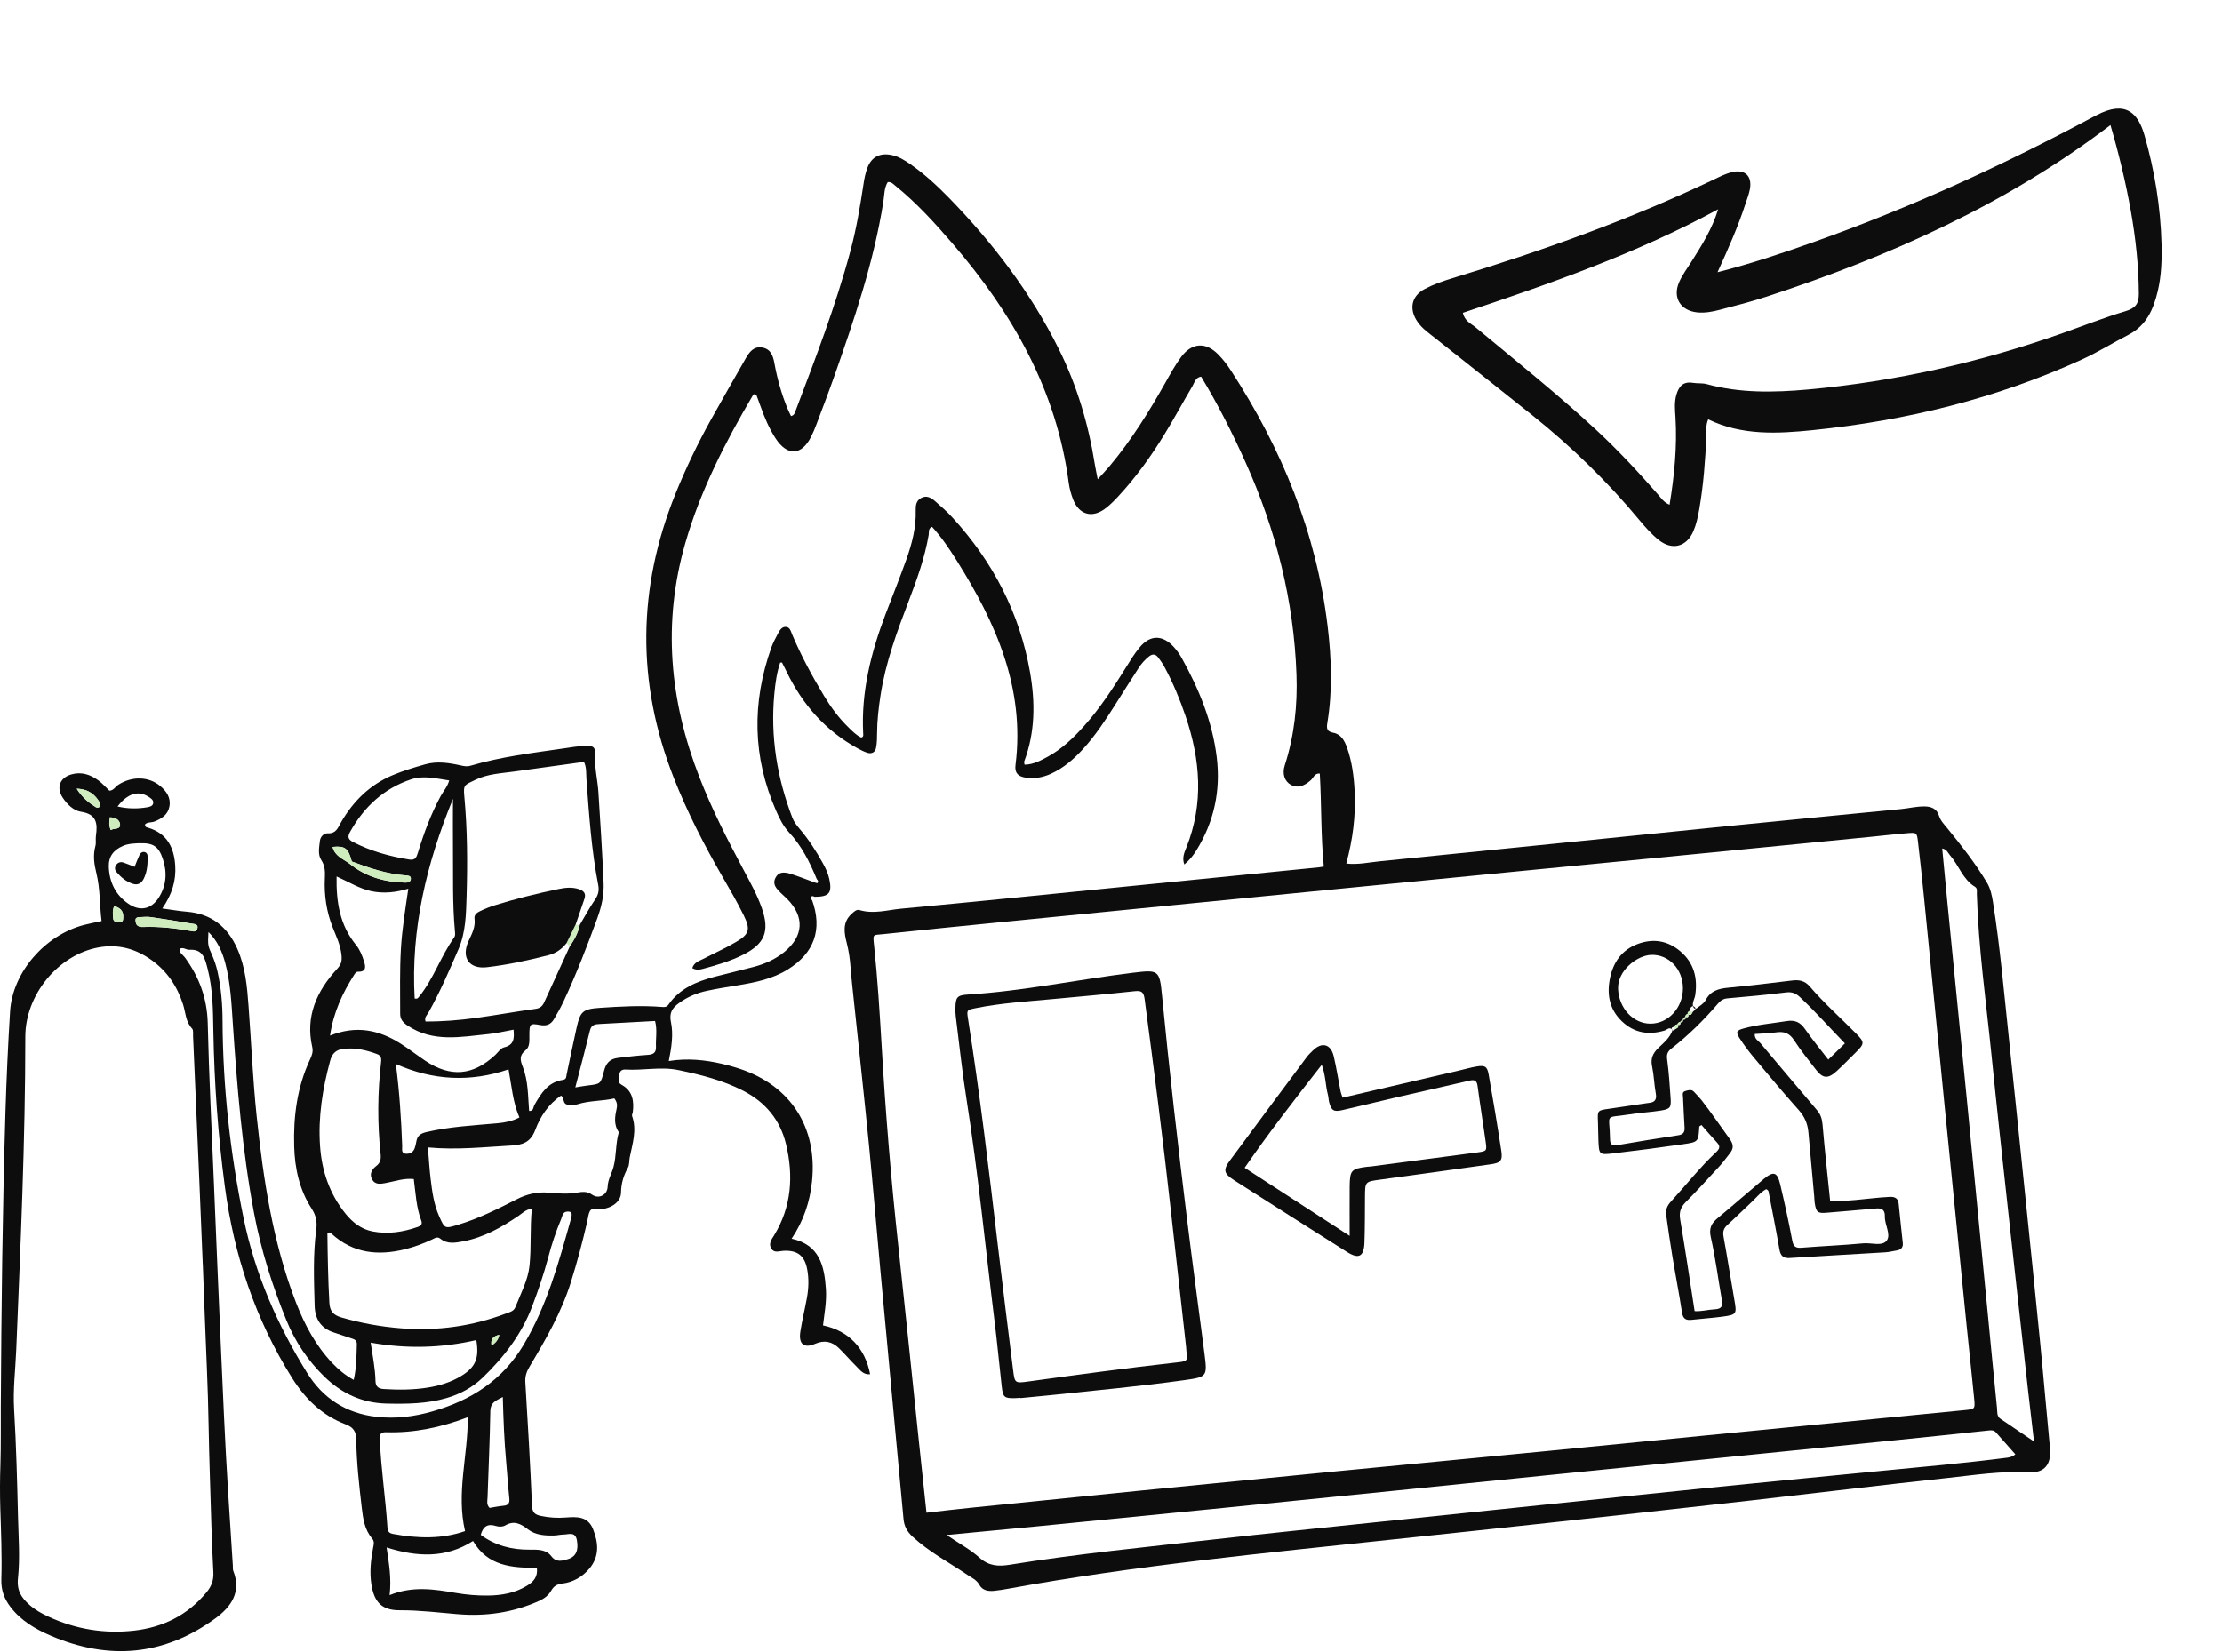 <svg width="776" height="577" viewBox="0 0 776 577" fill="none" xmlns="http://www.w3.org/2000/svg">
<path d="M283.596 314.336C287.322 324.616 284.418 332.889 275.075 338.66C269.763 341.946 263.782 343.15 257.725 344.143C254.114 344.736 250.484 345.309 246.911 346.073C243.758 346.742 240.758 347.927 238.064 349.723C235.485 351.442 233.517 353.066 234.338 357.041C235.217 361.302 234.548 365.83 233.574 370.626C240.051 369.575 246.204 370.205 252.28 371.619C254.363 372.097 256.426 372.67 258.452 373.358C276.24 379.3 285.545 393.937 283.596 412.642C282.851 419.769 280.711 426.342 276.47 432.667C286.252 434.788 287.915 442.201 288.45 450.303C288.736 454.564 287.915 458.767 287.437 462.952C296.379 464.843 302.092 470.747 303.888 479.995C301.5 480.282 300.353 478.486 299.035 477.206C296.971 475.18 295.099 472.945 293.016 470.919C290.609 468.607 287.953 467.958 284.647 469.391C280.75 471.091 278.839 469.429 279.527 465.092C280.138 461.175 281.093 457.315 281.8 453.417C282.412 450.092 282.546 446.711 281.915 443.386C281.017 438.533 278.438 436.622 273.565 436.909C272.094 436.985 270.413 437.788 269.381 436.125C268.311 434.386 269.476 432.915 270.355 431.501C276.45 421.508 277.176 410.751 274.521 399.669C272.476 391.166 267.317 384.975 259.541 380.982C252.414 377.313 244.713 375.403 236.937 373.779C230.784 372.498 224.613 373.989 218.46 373.587C217.237 373.511 216.378 374.122 216.32 375.441C216.263 376.683 215.327 377.963 217.18 378.976C220.925 381.039 221.498 384.593 221.001 388.472C220.944 388.93 220.619 389.446 220.753 389.809C222.511 394.796 220.868 399.554 219.912 404.369C219.683 405.554 219.874 406.834 219.263 407.942C217.772 410.617 216.951 413.33 216.893 416.521C216.836 419.846 213.626 421.986 209.766 422.444C208.505 422.597 206.881 421.546 206.021 423.056C205.448 424.069 205.391 425.387 205.104 426.572C203.461 433.718 201.589 440.787 199.391 447.781C196.086 458.385 190.583 467.881 184.946 477.32C183.876 479.097 183.322 480.74 183.456 482.861C184.335 497.192 185.176 511.541 185.787 525.891C185.883 528.317 186.781 529.062 188.844 529.502C191.71 530.113 194.595 530.304 197.5 530.075C201.417 529.788 205.295 529.54 207.13 534.164C209.04 538.998 209.384 543.718 205.792 547.959C203.346 550.844 200.079 552.698 196.353 553.137C194.423 553.367 193.373 554.074 192.474 555.64C191.557 557.265 190.067 558.373 188.347 559.156C179.233 563.283 169.68 564.659 159.763 563.818C153.076 563.264 146.407 562.423 139.662 562.462C133.357 562.5 130.682 559.691 129.688 553.443C129.02 549.125 129.478 544.902 130.281 540.699C130.51 539.457 130.873 538.482 129.899 537.336C127.3 534.279 126.765 530.438 126.326 526.636C125.408 518.745 124.51 510.834 124.396 502.886C124.357 500.096 123.498 498.586 120.708 497.516C112.568 494.44 106.664 488.727 102.021 481.352C89.124 460.812 81.71 438.418 78.519 414.496C76.112 396.459 74.832 378.345 74.507 360.155C74.373 352.856 74.354 345.481 72.482 338.316C71.564 334.838 70.915 331.437 66.119 331.743C65.011 331.819 63.941 330.654 62.699 331.456C62.641 332.908 63.902 333.52 64.59 334.456C69.558 341.277 72.329 348.71 72.539 357.346C72.978 376.129 73.934 394.911 74.717 413.693C75.481 432.017 76.227 450.341 77.048 468.646C77.851 486.205 78.538 503.764 79.666 521.286C80.22 529.827 80.755 538.368 81.309 546.889C81.347 547.501 81.252 548.17 81.462 548.705C84.366 556.099 80.717 561.258 75.252 565.251C57.291 578.397 37.955 580.04 17.644 571.308C12.275 568.996 7.269 566.054 3.638 561.277C1.46 558.411 0.333 555.43 0.467 551.59C0.715 543.355 0.352 535.1 0.104 526.846C-0.049 521.802 -0.03 516.776 0.142 511.732C0.352 504.873 0.237 498.013 0.276 491.154C0.467 456.914 0.868 422.693 1.9 388.472C2.263 376.721 2.798 364.951 3.524 353.219C4.384 339.653 15.6 326.679 29.319 323.068C31.229 322.571 33.178 322.208 35.471 321.712C34.764 316.132 35.012 310.496 33.656 305.012C32.872 301.859 32.433 298.745 33.312 295.516C33.618 294.369 33.312 293.07 33.503 291.885C34.114 287.643 33.751 284.376 28.344 283.555C25.688 283.153 23.491 281.013 21.924 278.663C19.574 275.128 20.873 271.632 24.962 270.485C28.497 269.492 31.611 270.562 34.42 272.644C35.758 273.638 36.866 274.918 38.184 276.179C39.617 276.179 40.286 274.765 41.375 274.077C46.114 271.078 51.884 271.173 55.935 274.536C58.151 276.37 59.718 278.663 59.164 281.682C58.648 284.548 56.489 285.943 53.948 286.956C52.858 287.376 51.559 287.089 50.68 287.911C50.527 288.943 51.234 288.981 51.769 289.134C58.304 291.102 60.769 295.974 61.189 302.28C61.552 307.649 60.024 312.502 56.661 317.317C59.794 317.737 62.565 318.234 65.355 318.463C73.838 319.17 79.456 323.756 82.838 331.322C85.685 337.704 86.296 344.602 86.793 351.442C87.748 364.244 88.283 377.065 89.621 389.848C91.971 412.069 95.257 434.081 103.397 455.06C106.416 462.818 110.275 470.04 116.046 476.116C118.148 478.314 120.421 480.282 123.517 481.982C124.51 477.607 124.472 473.556 124.606 469.505C124.644 468.072 123.651 467.767 122.619 467.442C120.593 466.773 118.568 466.085 116.543 465.416C112.014 463.945 109.989 460.678 109.874 456.073C109.645 447.207 109.263 438.342 110.428 429.533C110.791 426.82 110.39 424.604 108.862 422.234C104.582 415.661 102.938 408.191 102.728 400.452C102.422 389.962 103.741 379.721 108.25 370.091C108.9 368.696 109.416 367.378 109.034 365.734C106.607 355.034 110.543 346.264 117.594 338.564C119.103 336.921 119.523 335.832 119.218 333.31C118.797 329.832 117.383 327.004 116.18 323.947C114.021 318.463 113.161 312.769 113.428 306.903C113.543 304.649 113.581 302.528 112.167 300.369C110.925 298.477 111.46 295.936 111.709 293.72C111.861 292.306 113.065 290.987 114.479 291.064C117.307 291.217 117.976 289.21 119.007 287.376C123.307 279.848 129.211 274.039 137.274 270.695C140.904 269.186 144.707 268.04 148.509 266.97C152.579 265.823 156.706 266.435 160.757 267.333C161.96 267.6 163.03 267.848 164.311 267.466C174.896 264.333 185.825 263.033 196.697 261.448C199.258 261.065 201.837 260.626 204.416 260.53C207.493 260.416 208.009 261.085 207.856 264.333C207.665 268.479 208.716 272.511 208.983 276.619C209.671 287.128 210.321 297.637 210.798 308.165C211.008 312.788 210.053 316.744 208.582 320.794C205.028 330.539 201.283 340.226 196.888 349.627C195.856 351.824 194.672 353.984 193.411 356.066C192.379 357.767 190.946 358.435 188.768 358.053C184.965 357.365 184.889 357.576 184.87 361.684C184.87 363.537 185.042 365.696 183.551 366.843C181.22 368.677 181.679 370.377 182.577 372.689C184.488 377.6 184.354 382.874 184.774 388.052C186.379 388.166 186.207 386.714 186.647 385.931C188.978 381.899 191.366 377.963 196.544 377.218C197.882 377.027 197.729 376.09 197.901 375.25C199.028 369.881 200.156 364.492 201.34 359.123C202.639 353.238 203.499 352.436 209.614 352.015C216.779 351.538 223.944 351.137 231.128 351.71C232.122 351.786 232.81 351.824 233.459 350.907C237.357 345.271 243.242 342.844 249.548 341.182C254.114 339.978 258.738 338.927 263.305 337.704C267.164 336.672 270.795 335.067 273.928 332.507C280.692 326.966 281.055 320.221 274.941 314.011C274.196 313.247 273.355 312.578 272.61 311.814C271.196 310.381 269.686 308.948 270.814 306.655C271.75 304.744 273.355 304.305 276.393 305.298C279.145 306.197 281.82 307.247 284.533 308.241C284.877 308.317 285.431 308.566 285.526 308.432C285.889 307.954 285.698 307.458 285.259 307.075C282.813 301.152 279.985 295.458 275.533 290.701C273.546 288.561 272.247 285.924 271.081 283.268C262.808 264.467 262.54 245.417 269.4 226.157C270.011 224.437 270.909 222.832 271.75 221.208C272.323 220.119 273.068 218.934 274.425 218.972C275.877 219.03 276.183 220.463 276.641 221.59C279.794 229.061 283.635 236.169 287.819 243.105C290.188 247.041 292.902 250.728 296.207 253.958C297.602 255.333 298.978 256.766 300.755 257.626C301.653 257.416 301.5 256.728 301.462 256.174C300.717 241.691 304.175 228.01 309.238 214.616C311.665 208.196 314.263 201.833 316.556 195.356C318.505 189.872 319.977 184.255 319.805 178.351C319.747 176.612 319.938 174.93 321.639 173.975C323.588 172.886 325.231 173.86 326.626 175.102C328.689 176.898 330.772 178.733 332.625 180.758C346.784 196.216 356.127 214.138 359.739 234.87C361.573 245.378 361.535 255.849 357.675 266.033C357.599 266.243 357.732 266.549 357.828 267.103C360.809 267.065 363.35 265.708 365.853 264.352C370.897 261.62 374.948 257.683 378.731 253.442C384.253 247.27 388.724 240.334 393.1 233.341C394.628 230.876 396.138 228.373 397.972 226.157C401.698 221.647 406.092 221.686 410.029 226.099C411.041 227.227 411.939 228.488 412.684 229.825C418.741 240.697 423.423 252.104 424.932 264.581C426.327 276.198 423.996 287.07 417.805 297.044C416.697 298.821 415.417 300.464 413.602 301.955C412.723 299.547 413.659 297.675 414.347 295.955C420.423 280.669 419.219 265.441 414.079 250.251C412.073 244.328 409.665 238.538 406.704 233.016C406.054 231.812 405.271 230.685 404.43 229.596C403.532 228.43 402.462 228.354 401.277 229.29C399.825 230.437 398.622 231.812 397.628 233.36C394.896 237.583 392.182 241.844 389.507 246.105C386.068 251.531 382.572 256.9 378.215 261.658C374.986 265.173 371.451 268.269 367.037 270.275C364.171 271.574 361.21 272.109 358.114 271.613C355.42 271.173 354.312 269.893 354.656 267.199C358.019 240.411 347.816 217.539 334.078 195.719C331.498 191.611 328.785 187.56 325.499 184.006C324.046 184.675 324.505 185.917 324.333 186.872C322.976 194.744 320.301 202.215 317.474 209.629C313.327 220.463 309.296 231.335 307.519 242.895C306.85 247.27 306.334 251.665 306.315 256.117C306.315 257.798 306.277 259.499 305.971 261.142C305.684 262.747 304.481 263.435 302.895 262.938C301.748 262.575 300.64 262.002 299.57 261.428C288.335 255.276 280.291 246.143 274.75 234.678C274.234 233.589 273.68 232.519 273.126 231.449C273.088 231.392 272.839 231.449 272.476 231.449C271.272 234.965 270.776 238.71 270.432 242.417C269.037 257.282 271.368 271.632 276.699 285.542C277.253 287.013 278.151 288.198 279.145 289.363C282.335 293.089 284.991 297.178 287.361 301.477C288.316 303.216 289.195 304.993 289.615 306.961C290.685 311.929 289.615 313.228 284.475 313.247C284.055 313.018 283.596 312.846 283.253 313.247C282.87 313.667 283.253 314.05 283.52 314.374L283.596 314.336ZM122.848 300.904C121.606 296.242 120.517 295.401 116.141 295.821C116.887 299.012 119.791 299.987 121.988 301.63C127.663 306.273 134.312 308.107 141.516 308.298C142.509 308.317 143.446 308.05 143.465 306.903C143.484 305.91 142.567 305.853 141.802 305.795C135.191 305.318 128.981 303.235 122.848 300.923V300.904ZM202.448 323.106C204.225 320.126 205.869 317.049 207.837 314.183C208.964 312.54 209.308 311.031 208.926 309.101C206.556 296.949 205.735 284.625 204.818 272.3C204.665 270.275 204.913 268.097 203.939 266.129C195.589 267.275 187.43 268.422 179.291 269.53C174.8 270.141 170.272 270.332 165.992 272.396C162.151 274.249 161.75 274.077 162.151 278.262C163.221 289.841 163.279 301.439 162.935 313.018C162.744 319.228 162.667 325.533 160.145 331.437C156.897 339.003 153.63 346.551 149.579 353.754C149.082 354.614 148.089 355.378 148.604 356.792C154.489 356.83 160.374 356.353 166.24 355.55C173.176 354.595 180.093 353.334 187.029 352.379C188.653 352.149 189.436 351.423 190.048 350.086C193.009 343.57 196.009 337.074 198.99 330.558C200.557 328.265 201.913 325.877 202.468 323.106H202.448ZM70.838 441.571C70.838 441.571 70.819 441.571 70.8 441.571C70.38 431.348 69.978 421.126 69.539 410.904C68.851 394.586 68.144 378.25 67.418 361.932C67.38 361.034 67.571 359.811 67.093 359.295C64.781 356.888 64.839 353.697 63.922 350.831C61.896 344.525 58.38 339.271 52.992 335.392C47.432 331.38 41.241 329.66 34.382 330.921C20.319 333.501 8.836 347.487 8.836 362.104C8.836 398.618 7.154 435.093 5.664 471.569C5.377 478.428 4.517 485.326 4.919 492.166C5.664 504.835 5.989 517.483 6.294 530.151C6.466 537.183 7.02 544.272 6.275 551.208C5.798 555.64 7.498 558.105 10.307 560.589C12.275 562.328 14.53 563.589 16.899 564.678C26.414 569.092 36.465 570.735 46.801 569.57C56.852 568.442 65.488 564.2 72.08 556.233C73.838 554.112 74.66 552.01 74.507 549.163C73.876 538.196 73.685 527.19 73.303 516.203C72.864 503.688 72.826 491.173 72.271 478.658C71.736 466.295 71.297 453.933 70.819 441.571H70.838ZM114.326 430.775C114.422 438.724 114.556 446.882 115.014 455.041C115.167 457.907 116.371 459.34 119.122 460.143C126.039 462.168 133.07 463.429 140.236 463.983C152.732 464.939 164.884 463.257 176.616 458.824C177.877 458.347 179.348 458.079 179.94 456.646C181.851 451.831 184.411 447.112 184.927 441.991C185.577 435.533 185.061 428.96 185.73 422.177C183.571 422.483 182.424 423.782 181.087 424.68C175.125 428.731 168.915 432.246 161.712 433.603C158.999 434.1 156.228 434.654 153.821 432.705C152.693 431.807 151.853 432.495 150.897 432.934C147.859 434.386 144.726 435.533 141.458 436.354C132.039 438.686 123.287 437.807 115.797 430.947C115.492 430.68 115.205 430.183 114.345 430.756L114.326 430.775ZM149.426 400.777C149.77 404.828 149.961 408.343 150.381 411.821C150.916 416.216 151.49 420.61 153.305 424.718C155.311 429.266 155.292 429.208 159.992 427.794C167.196 425.635 173.864 422.253 180.513 418.871C184.048 417.075 187.545 416.273 191.481 416.579C194.672 416.846 197.958 417.152 201.054 416.655C203.232 416.311 204.799 415.929 206.862 417.343C209.193 418.929 212.098 417.343 212.212 414.572C212.308 411.993 213.607 409.987 214.238 407.713C215.327 403.758 214.925 399.478 216.129 395.484C214.218 392.752 214.773 389.867 215.422 386.905C215.632 385.931 215.422 384.765 214.543 383.676C210.397 384.651 205.945 384.383 201.703 385.72C200.538 386.084 199.353 386.122 198.092 385.835C196.372 385.453 197.213 383.409 195.914 382.721C191.519 385.682 188.653 390.058 186.953 394.624C185.29 399.096 182.405 399.917 178.622 400.127C169.049 400.662 159.515 401.732 149.464 400.796L149.426 400.777ZM115.224 361.741C124.434 358.034 132.363 359.754 139.853 364.512C142.815 366.384 145.586 368.562 148.49 370.511C157.336 376.415 165.17 375.747 172.947 368.505C173.941 367.569 174.839 366.136 176.023 365.849C179.615 364.97 179.596 362.62 179.348 359.658C176.195 360.232 173.367 360.919 170.52 361.206C160.948 362.161 151.279 364.225 142.318 358.225C140.503 357.002 139.72 355.894 139.739 353.945C139.739 346.493 139.567 339.042 139.987 331.59C140.388 324.616 141.516 317.737 142.586 310.4C138.096 311.757 133.968 312.158 129.688 311.279C125.485 310.4 121.912 308.088 117.536 306.139C117.364 315.196 118.721 323.183 124.281 330.004C125.676 331.705 126.44 333.692 127.09 335.698C127.644 337.437 128.122 339.5 125.007 339.405C124.377 339.405 123.994 339.978 123.651 340.513C119.619 346.837 116.466 353.506 115.243 361.722L115.224 361.741ZM144.496 411.84C140.962 411.458 137.79 412.681 134.542 413.254C132.803 413.56 131.083 413.827 130.032 412.127C128.848 410.197 129.803 408.496 131.332 407.331C132.898 406.146 133.089 404.885 132.898 403.012C131.771 392.351 131.828 381.651 133.07 371.008C133.242 369.499 132.994 368.696 131.637 368.18C127.873 366.785 124.052 365.887 119.982 366.365C117.422 366.652 116.008 367.874 115.301 370.473C112.645 380.275 111.04 390.192 111.766 400.357C112.377 409.089 115.11 417.075 120.689 423.973C123.173 427.03 126.173 429.361 130.071 430.126C135.459 431.176 140.694 430.374 145.834 428.578C147.057 428.138 147.592 427.622 147.076 426.247C145.337 421.642 145.146 416.731 144.496 411.859V411.84ZM72.787 325.476C72.52 330.291 72.596 330.252 74.048 333.577C74.832 335.373 75.481 337.284 75.921 339.195C77.201 344.869 77.698 350.659 77.717 356.467C77.812 379.759 80.373 402.764 85.073 425.578C89.067 444.972 96.843 462.78 107.218 479.498C112.779 488.46 120.842 493.657 131.446 494.88C138.096 495.644 144.611 494.822 150.936 493.007C164.425 489.167 175.469 482.154 182.921 469.62C191.08 455.863 195.207 440.768 199.429 425.635C199.506 425.349 199.582 425.043 199.621 424.737C199.697 424.107 199.697 423.419 198.971 423.266C198.417 423.151 197.672 423.171 197.213 423.457C196.411 423.973 196.334 424.986 195.971 425.826C194.137 430.202 192.646 434.673 191.443 439.259C189.914 445.01 187.984 450.647 185.883 456.207C182.195 466.009 175.966 474.053 168.533 481.218C164.96 484.657 160.68 486.95 155.884 488.345C149.025 490.351 142.032 490.409 134.981 490.256C126.459 490.065 119.313 486.721 113.256 480.836C107.486 475.218 103.072 468.646 100.034 461.213C95.066 449.042 91.111 436.526 88.684 423.591C84.596 401.79 82.799 379.721 81.309 357.614C80.831 350.449 80.507 343.264 78.634 336.29C77.564 332.335 75.959 328.647 72.73 325.476H72.787ZM163.374 495.013C153.821 498.663 144.477 500.554 134.771 500.268C132.822 500.211 132.554 501.147 132.631 502.79C133.051 513.146 134.656 523.407 135.306 533.744C135.382 535.062 136.051 535.578 137.255 535.807C145.891 537.412 154.432 537.622 162.4 534.814C159.285 521.419 163.413 508.503 163.355 494.994L163.374 495.013ZM138.229 371.658C139.509 381.46 140.102 390.879 140.446 400.318C140.484 401.293 140.064 402.764 141.497 402.974C142.872 403.165 144.248 402.63 144.802 401.102C145.07 400.395 145.222 399.63 145.356 398.885C145.681 396.879 146.598 395.981 148.834 395.446C157.05 393.516 165.438 393.115 173.769 392.351C176.386 392.102 178.87 391.644 181.392 390.325C179.061 384.994 178.66 379.186 177.59 373.53C164.342 378.065 151.222 377.441 138.229 371.658ZM165.17 538.272C155.617 544.386 145.566 543.851 135 540.527C135.86 546.278 136.739 551.341 136.051 557.169C144.114 553.921 151.623 555.105 159.152 556.405C162.916 557.054 166.718 557.379 170.539 557.322C175.335 557.245 179.94 556.424 184.106 553.844C186.303 552.488 187.889 550.806 187.488 547.615C178.756 547.692 170.253 547.023 165.189 538.253L165.17 538.272ZM156.84 272.606C152.311 271.918 147.859 270.791 143.617 272.205C134.064 275.377 127.128 281.797 122.256 290.548C121.3 292.267 121.511 293.204 123.307 294.121C129.478 297.293 136.032 299.127 142.872 300.216C144.974 300.541 145.394 299.566 145.91 297.923C147.993 291.064 150.477 284.338 153.916 278.013C154.852 276.313 156.247 274.842 156.859 272.625L156.84 272.606ZM144.821 348.748C145.757 348.997 145.987 348.557 146.254 348.232C151.413 341.946 153.878 334.036 158.578 327.482C159.037 326.832 158.941 326.087 158.865 325.304C157.967 315.578 158.273 305.814 158.177 296.07C158.12 290.395 158.177 284.72 158.177 279.026C148.967 301.458 143.426 324.501 144.802 348.748H144.821ZM129.44 468.97C130.147 473.709 131.026 478.008 131.121 482.384C131.16 484.275 132.115 485.059 133.949 485.173C139.127 485.498 144.286 485.498 149.445 484.657C153.553 483.989 157.451 482.804 161.005 480.645C166.087 477.549 167.387 474.435 166.336 468.072C154.203 470.881 141.974 471.187 129.44 468.97ZM200.92 379.835C202.964 379.511 204.168 379.281 205.353 379.148C209.766 378.632 209.786 378.632 210.951 374.084C211.62 371.486 212.862 369.881 215.843 369.518C219.32 369.097 222.798 368.696 226.313 368.467C228.071 368.352 229.198 367.741 229.103 365.734C228.969 362.735 229.619 359.697 228.778 356.62C222.243 356.983 215.843 357.346 209.461 357.671C207.856 357.748 206.537 357.92 206.041 359.907C204.455 366.384 202.735 372.823 200.92 379.835ZM48.731 294.522C46.763 294.618 44.795 294.656 42.923 295.477C39.56 296.93 37.84 299.261 37.993 302.891C38.222 308.203 40.362 312.597 44.814 315.655C48.808 318.406 52.782 317.642 55.4 313.591C58.132 309.349 58.419 304.725 56.871 300.044C55.4 295.592 53.432 294.369 48.712 294.541L48.731 294.522ZM167.884 536.132C172.947 539.858 178.698 541.348 184.946 541.291C187.717 541.272 190.698 541.157 192.532 543.565C194.29 545.858 196.296 545.189 198.264 544.616C201.206 543.756 202.104 541.482 201.474 538.004C200.901 534.871 198.627 535.998 196.812 536.017C195.742 536.017 194.691 536.304 193.621 536.342C190.373 536.438 187.029 536.228 184.43 534.24C181.832 532.234 179.539 530.992 176.367 532.865C175.546 533.342 174.189 533.342 173.234 533.037C170.329 532.12 168.686 533.132 167.884 536.132ZM175.584 487.963C172.947 489.281 171.285 490.007 171.227 492.835C171.074 502.905 170.578 512.974 170.253 523.063C170.215 524.228 169.794 525.508 170.96 526.712C172.488 526.464 174.132 526.12 175.794 525.967C177.571 525.814 178.049 525.012 177.857 523.273C177.399 519.031 177.151 514.751 176.749 510.49C176.081 503.21 175.813 495.911 175.584 487.982V487.963ZM66.635 325.189C67.533 325.304 68.546 325.648 68.909 324.406C69.386 322.724 67.934 322.762 66.998 322.61C62.202 321.788 57.406 321.005 52.61 320.317C51.273 320.126 49.878 320.317 48.521 320.355C47.871 320.374 47.298 320.642 47.337 321.368C47.356 321.941 47.451 322.648 47.795 323.049C48.273 323.641 49.094 323.813 49.878 323.775C55.533 323.565 61.113 324.176 66.654 325.17L66.635 325.189ZM41.031 281.701C44.566 282.523 47.929 282.561 51.33 281.988C52.247 281.835 53.317 281.587 53.489 280.593C53.699 279.389 52.61 278.778 51.731 278.224C48.235 276.045 44.509 277.173 41.05 281.701H41.031ZM26.758 275.491C28.745 278.625 30.962 280.383 33.369 281.911C33.942 282.274 34.611 282.141 34.936 281.587C35.108 281.3 35.051 280.688 34.84 280.364C33.216 277.689 31.134 275.663 26.739 275.491H26.758ZM39.885 316.495C39.178 317.967 39.426 319.323 39.483 320.603C39.541 322.017 40.611 322.189 41.738 322.151C43.056 322.132 42.98 321.157 43.018 320.259C43.114 318.119 41.929 317.107 39.885 316.476V316.495ZM38.662 289.936C39.904 289.172 42.063 289.936 41.891 287.911C41.757 286.287 40.191 285.58 38.356 285.484C38.146 286.879 37.936 288.178 38.643 289.936H38.662ZM171.667 469.983C173.043 469.066 174.017 468.015 174.342 466.257C172.113 466.703 171.221 467.945 171.667 469.983Z" fill="#0D0D0D"/>
<path d="M462.306 302.605C461.255 291.752 461.542 281.052 460.911 270.199C459.077 270.046 458.695 271.689 457.778 272.511C455.332 274.746 452.905 275.358 450.765 274.116C448.644 272.893 447.689 270.371 448.702 267.256C452.026 256.938 453.154 246.353 452.771 235.596C451.854 209.763 445.625 185.172 435.059 161.651C430.435 151.333 425.353 141.264 419.468 131.557C417.461 131.882 417.175 133.621 416.468 134.825C413.201 140.347 410.163 146.002 406.819 151.467C402.042 159.301 396.692 166.753 390.425 173.497C388.973 175.064 387.444 176.593 385.724 177.835C381.215 181.064 376.763 179.65 374.757 174.434C374.05 172.599 373.515 170.631 373.247 168.683C368.987 136.277 353.548 109.297 332.607 85.012C326.416 77.828 320.053 70.816 312.64 64.835C311.952 64.281 311.359 63.478 310.041 63.593C308.78 65.618 308.875 68.102 308.512 70.433C305.15 91.662 298.252 111.877 291.144 132.054C289.214 137.519 287.132 142.926 285.087 148.352C284.552 149.786 283.96 151.199 283.272 152.556C279.966 159.148 274.96 159.396 270.871 153.129C268.617 149.652 267.012 145.849 265.636 141.952C265.139 140.538 264.585 139.124 264.184 137.996C263.343 137.347 263.057 137.901 262.885 138.187C253.255 154.543 244.618 171.357 239.345 189.7C231.339 217.52 233.842 244.691 244.255 271.422C248.631 282.695 254.114 293.414 259.808 304.057C262.101 308.356 264.49 312.636 266.095 317.279C268.865 325.247 267.107 329.641 259.636 333.424C255.108 335.717 250.274 337.131 245.402 338.43C244.274 338.736 243.09 338.889 241.79 338.144C242.421 336.118 244.14 335.679 245.554 334.953C249.338 332.985 253.274 331.246 256.942 329.087C261.7 326.317 262.197 324.692 259.751 319.725C257.535 315.215 254.993 310.84 252.471 306.483C245.975 295.229 240.032 283.727 235.275 271.594C222.263 238.424 222.607 205.426 235.924 172.447C239.536 163.524 243.701 154.849 248.382 146.442C252.318 139.372 256.369 132.36 260.362 125.328C261.7 122.978 263.248 120.781 266.4 121.431C269.266 122.023 270.012 124.392 270.47 126.914C271.464 132.341 272.935 137.614 275.037 142.716C275.419 143.633 275.877 144.512 276.26 145.334C277.272 145.085 277.463 144.493 277.693 143.92C284.724 125.367 291.87 106.852 297.01 87.649C299.074 79.968 300.392 72.134 301.577 64.281C301.863 62.332 302.264 60.345 302.971 58.511C304.462 54.708 307.404 53.294 311.455 54.154C313.901 54.67 315.983 55.989 317.99 57.383C322.9 60.803 327.276 64.854 331.441 69.115C346.765 84.879 359.968 102.19 369.789 121.946C376.094 134.634 380.107 148.047 382.323 162.014C382.572 163.6 382.935 165.186 383.355 167.402C385.037 165.568 386.298 164.269 387.444 162.893C395.049 153.855 401.239 143.862 407.029 133.602C408.749 130.545 410.449 127.43 412.532 124.641C416.258 119.673 421.054 119.386 425.391 123.762C427.111 125.481 428.601 127.468 429.919 129.494C447.632 156.779 459.746 186.185 463.643 218.686C465 229.959 465.401 241.251 463.548 252.506C463.204 254.607 463.452 255.525 465.669 255.964C468.363 256.48 469.548 258.734 470.407 261.104C472.165 266.053 472.815 271.192 473.082 276.39C473.503 284.854 472.452 293.147 470.159 301.63C474.267 302.108 478.127 301.191 481.948 300.828C522.857 296.758 563.746 292.535 604.635 288.427C624.392 286.44 644.168 284.548 663.944 282.599C666.676 282.332 669.351 281.644 672.141 281.682C674.529 281.701 676.421 282.523 677.147 284.873C677.72 286.726 679 287.968 680.147 289.382C685.057 295.401 689.853 301.515 693.866 308.203C695.184 310.381 695.642 312.731 696.025 315.12C698.489 330.673 699.846 346.341 701.508 361.99C703.534 381.135 705.502 400.261 707.47 419.407C709.17 435.972 710.89 452.538 712.514 469.104C713.718 481.276 714.731 493.447 715.915 505.618C716.488 511.388 714.176 514.579 708.482 514.274C698.967 513.758 689.624 515.229 680.261 516.242C657.486 518.687 634.748 521.477 611.991 524.056C588.47 526.712 564.93 529.311 541.39 531.871C522.876 533.897 504.342 535.826 485.808 537.794C441.173 542.552 396.463 546.832 352.249 554.914C350.606 555.22 348.943 555.488 347.262 555.66C345.198 555.87 343.154 555.602 342.046 553.596C341.071 551.838 339.39 551.131 337.899 550.119C331.46 545.762 324.543 542.132 318.754 536.801C316.748 534.948 315.773 533.094 315.544 530.572C314.55 519.929 313.557 509.268 312.563 498.625C310.863 480.378 309.162 462.111 307.481 443.864C306.124 429.113 304.901 414.343 303.449 399.592C301.844 383.332 300.048 367.072 298.347 350.812C297.889 346.398 297.373 342.003 297.029 337.59C296.819 334.838 296.437 332.163 295.749 329.469C294.851 325.934 294.106 322.208 297.392 319.228C298.195 318.502 299.093 317.546 300.163 317.871C305.073 319.342 309.907 317.852 314.684 317.393C341.167 314.929 367.611 312.215 394.055 309.579C416.258 307.362 438.46 305.165 460.644 302.948C461.083 302.91 461.542 302.796 462.363 302.662L462.306 302.605ZM323.569 528.394C329.091 527.763 334.097 527.152 339.103 526.655C358.554 524.668 378.005 522.7 397.475 520.751C420.729 518.439 444.001 516.146 467.274 513.872C491.005 511.56 514.717 509.325 538.448 507.013C561.873 504.739 585.28 502.408 608.705 500.115C634.557 497.593 660.409 495.071 686.261 492.53C689.7 492.186 689.796 492.128 689.471 488.67C688.649 480.148 687.694 471.646 686.834 463.143C684.255 437.444 681.675 411.764 679.115 386.065C676.707 361.894 674.357 337.723 671.95 313.553C671.3 307.018 670.612 300.484 669.829 293.968C669.466 290.835 669.351 290.758 666.122 291.026C662.014 291.35 657.906 291.847 653.817 292.248C633.296 294.274 612.775 296.299 592.235 298.305C571.713 300.312 551.173 302.28 530.652 304.286C510.437 306.254 490.202 308.241 469.987 310.228C449.619 312.235 429.231 314.241 408.863 316.247C388.801 318.234 368.719 320.202 348.657 322.189C335.282 323.527 321.907 324.845 308.532 326.278C304.729 326.68 304.825 326.03 305.283 330.425C306.506 341.984 307.213 353.563 307.901 365.161C309.258 388.491 311.168 411.783 313.71 435.036C316.174 457.659 318.486 480.301 320.856 502.943C321.735 511.293 322.633 519.624 323.569 528.413V528.394ZM330.6 536.17C335.09 539.208 338.931 541.272 342.084 544.1C345.332 547.023 348.676 547.195 352.612 546.565C376.286 542.724 400.169 540.412 423.996 537.718C442.817 535.597 461.656 533.686 480.496 531.718C499.794 529.693 519.092 527.706 538.391 525.7C557.383 523.732 576.376 521.744 595.368 519.834C615.584 517.808 635.799 515.821 656.033 513.872C671.071 512.42 686.127 511.083 701.107 509.153C702.292 509 703.304 508.503 703.839 507.987C701.489 505.351 699.292 502.848 697.076 500.344C696.407 499.599 695.662 499.523 694.63 499.638C683.242 500.879 671.854 502.045 660.447 503.211C640.537 505.236 620.609 507.223 600.699 509.229C580.942 511.216 561.166 513.204 541.41 515.191C521.806 517.178 502.183 519.165 482.579 521.152C462.822 523.139 443.046 525.146 423.289 527.114C403.074 529.139 382.839 531.126 362.624 533.113C352.325 534.126 342.026 535.081 330.6 536.17ZM710.355 503.516C709.629 497.23 708.96 491.784 708.349 486.32C706.018 465.378 703.667 444.418 701.375 423.476C699.368 405.114 697.343 386.733 695.49 368.352C693.598 349.665 690.942 331.055 690.388 312.235C690.369 311.356 690.675 310.324 689.719 309.732C685.458 307.133 684.102 302.242 681.006 298.726C680.299 297.923 679.936 296.681 678.293 296.356C678.943 303.197 679.554 309.732 680.204 316.266C682.459 339.214 684.751 362.181 687.006 385.128C689.394 409.452 691.764 433.794 694.133 458.118C695.222 469.372 696.292 480.626 697.439 491.88C697.572 493.179 697.267 494.67 698.681 495.606C702.33 498.052 705.96 500.536 710.374 503.516H710.355Z" fill="#0D0D0D"/>
<path d="M66.635 325.189C61.093 324.196 55.514 323.565 49.858 323.794C49.075 323.833 48.254 323.642 47.776 323.068C47.432 322.648 47.336 321.96 47.317 321.387C47.279 320.661 47.852 320.393 48.502 320.374C49.858 320.336 51.253 320.145 52.591 320.336C57.406 321.024 62.202 321.807 66.978 322.629C67.915 322.782 69.348 322.744 68.889 324.425C68.545 325.667 67.513 325.323 66.615 325.208L66.635 325.189Z" fill="#CEECBE"/>
<path d="M122.848 300.904C129.001 303.216 135.191 305.299 141.802 305.777C142.548 305.834 143.484 305.891 143.465 306.885C143.427 308.031 142.509 308.299 141.516 308.28C134.312 308.089 127.663 306.254 121.988 301.611C122.275 301.363 122.561 301.134 122.848 300.885V300.904Z" fill="#CEECBE"/>
<path d="M26.777 275.473C31.191 275.645 33.254 277.67 34.879 280.345C35.07 280.67 35.146 281.281 34.974 281.568C34.63 282.141 33.98 282.256 33.407 281.893C31 280.345 28.783 278.606 26.796 275.473H26.777Z" fill="#CEECBE"/>
<path d="M121.988 301.63C119.791 299.987 116.887 299.012 116.141 295.822C120.517 295.401 121.606 296.261 122.848 300.904C122.561 301.152 122.275 301.382 121.988 301.63Z" fill="#CEECBE"/>
<path d="M39.904 316.477C41.929 317.088 43.114 318.12 43.037 320.26C42.999 321.158 43.076 322.113 41.757 322.151C40.63 322.17 39.579 321.999 39.503 320.604C39.445 319.304 39.197 317.967 39.904 316.496V316.477Z" fill="#CEECBE"/>
<path d="M200.996 322.992C201.474 323.03 201.952 323.068 202.429 323.106C201.875 325.877 200.538 328.265 198.952 330.558C198.589 330.176 198.226 329.794 197.844 329.412C198.894 327.272 199.926 325.132 200.977 322.992H200.996Z" fill="#CEECBE"/>
<path d="M38.681 289.917C37.955 288.179 38.184 286.86 38.394 285.465C40.229 285.561 41.776 286.268 41.929 287.892C42.101 289.898 39.942 289.153 38.7 289.917H38.681Z" fill="#CEECBE"/>
<path d="M171.686 469.964C171.24 467.926 172.132 466.684 174.361 466.238C174.036 467.996 173.062 469.047 171.686 469.964Z" fill="#CEECBE"/>
<path d="M200.996 322.992C199.945 325.132 198.913 327.272 197.862 329.412C196.219 331.513 194.137 332.966 191.538 333.634C184.449 335.449 177.284 336.997 170.004 337.838C163.775 338.564 160.986 334.399 163.622 328.686C164.769 326.202 166.106 323.794 165.705 320.89C165.495 319.419 166.699 318.693 167.788 318.177C169.431 317.393 171.131 316.705 172.87 316.17C180.15 313.916 187.564 312.081 195.015 310.534C197.404 310.037 199.83 309.769 202.257 310.591C203.977 311.183 204.722 312.158 204.091 313.992C203.04 316.992 202.028 320.011 201.015 323.011L200.996 322.992Z" fill="#0D0D0D"/>
<path d="M46.993 302.796C47.585 301.324 48.101 299.929 48.731 298.592C49.075 297.866 49.763 297.407 50.585 297.637C51.196 297.809 51.54 298.401 51.54 299.031C51.598 301.764 51.426 304.496 50.164 306.98C49.4 308.489 48.158 309.254 46.439 308.719C44.031 307.993 42.216 306.388 40.63 304.534C40.019 303.808 39.999 302.815 40.63 302.012C41.242 301.229 42.139 300.961 43.076 301.267C44.356 301.687 45.598 302.241 46.974 302.776L46.993 302.796Z" fill="#0D0D0D"/>
<path d="M591.279 351.576C591.547 352.245 592.082 352.57 592.655 352.111C593.725 351.271 595.081 350.487 595.674 349.341C597.393 346.035 600.221 345.309 603.584 344.984C611.036 344.277 618.469 343.398 625.882 342.481C628.328 342.176 630.296 342.539 632.016 344.526C636.983 350.334 642.716 355.436 648.085 360.862C651.295 364.111 651.276 364.493 647.932 367.798C645.754 369.938 643.633 372.155 641.378 374.199C638.378 376.912 636.639 376.76 634.213 373.645C631.595 370.263 628.882 366.919 626.57 363.346C625.022 360.958 623.207 360.213 620.513 360.576C617.972 360.939 615.373 360.996 612.832 361.168C612.717 362.945 614.036 363.48 614.781 364.34C621.354 372.193 627.965 379.989 634.595 387.803C635.837 389.256 636.334 390.822 636.506 392.771C637.27 401.713 638.264 410.637 639.181 419.636C645.352 419.636 651.065 418.776 656.817 418.279C657.887 418.184 658.957 418.107 660.008 418.069C661.746 417.993 662.931 418.528 663.103 420.534C663.523 425.101 664.077 429.629 664.536 434.196C664.689 435.629 663.982 436.508 662.53 436.756C661.173 436.985 659.816 437.329 658.46 437.425C647.339 438.113 636.2 438.705 625.08 439.412C622.749 439.565 621.831 438.59 621.449 436.393C620.341 429.935 619.042 423.496 617.819 417.057C617.704 416.483 617.819 415.815 616.825 415.375C614.838 416.445 613.348 418.375 611.609 419.999C608.819 422.598 606.106 425.311 603.278 427.871C602.017 429.018 601.616 430.126 601.922 431.884C603.278 439.24 604.406 446.615 605.705 453.972C606.603 459.054 606.565 459.226 601.234 459.933C597.756 460.392 594.241 460.602 590.763 461.003C588.719 461.232 587.744 460.583 587.419 458.404C586.407 451.774 585.107 445.182 584.018 438.571C583.235 433.909 582.585 429.228 581.917 424.547C581.649 422.655 582.146 421.222 583.579 419.674C588.833 413.923 593.648 407.79 599.342 402.44C600.603 401.255 600.871 400.395 599.629 399.058C597.756 397.07 595.999 394.988 594.222 392.962C593.859 393.23 593.457 393.383 593.457 393.555C593.152 398.79 593.171 398.905 587.859 399.669C579.7 400.835 571.522 401.924 563.344 402.879C558.434 403.452 558.415 403.299 558.205 398.198C558.109 396.058 558.147 393.918 558.052 391.778C557.861 387.937 557.899 387.861 561.701 387.326C566.23 386.676 570.758 385.988 575.286 385.32C575.439 385.3 575.592 385.281 575.745 385.262C577.77 385.09 578.687 384.25 578.267 381.995C577.694 378.842 577.617 375.594 576.968 372.48C576.376 369.728 577.274 367.856 579.184 366.021C581.114 364.187 583.254 362.448 584.133 359.754L583.999 359.811C584.401 360.06 584.725 359.964 584.955 359.544C585.547 359.143 586.56 358.99 585.91 357.882L585.814 357.977C586.693 358.168 587.037 357.843 586.827 356.945L586.712 357.041C587.553 357.213 587.897 356.869 587.725 356.028L587.63 356.124C588.451 356.258 588.872 356.009 588.642 355.092L588.547 355.207C589.464 355.455 589.865 355.168 589.559 354.194L589.483 354.27C590.649 355.073 590.801 353.946 591.241 353.353C592.043 352.761 592.693 352.169 591.375 351.443L591.279 351.595V351.576ZM591.738 457.965C594.336 458.118 596.572 457.43 598.826 457.334C601.578 457.22 601.654 455.882 601.291 453.78C600.03 446.577 599.094 439.297 597.489 432.151C596.782 429.037 597.68 427.298 599.858 425.502C605.266 421.012 610.539 416.388 615.927 411.859C619.386 408.974 620.685 409.337 621.717 413.655C623.264 420.19 624.698 426.744 625.939 433.336C626.341 435.514 627.22 435.992 629.264 435.82C636.41 435.247 643.594 434.96 650.721 434.291C653.549 434.024 657.371 435.457 658.957 433.278C660.466 431.177 658.173 427.757 658.269 424.852C658.326 422.674 657.313 421.91 655.154 422.12C649.537 422.674 643.9 423.056 638.283 423.572C634.843 423.897 634.289 423.553 633.773 420.152C633.659 419.407 633.678 418.623 633.601 417.878C632.933 410.426 632.226 402.975 631.576 395.523C631.309 392.542 630.258 390.058 628.213 387.765C622.825 381.727 617.628 375.518 612.45 369.308C610.692 367.206 609.049 364.99 607.558 362.678C606.144 360.499 606.412 359.926 608.991 359.219C613.864 357.882 618.889 357.48 623.857 356.678C626.876 356.181 628.71 357.022 630.391 359.448C632.971 363.155 635.837 366.652 638.512 370.129C640.614 368.085 642.391 366.327 644.321 364.455C639.047 359.047 634.117 353.43 628.653 348.309C627.22 346.952 625.863 346.379 623.78 346.628C616.959 347.487 610.119 348.099 603.278 348.71C601.769 348.844 600.871 349.513 599.916 350.621C595.043 356.315 589.712 361.569 583.808 366.193C582.471 367.244 581.974 368.161 582.222 369.957C582.834 374.486 583.12 379.071 583.445 383.638C583.655 386.848 583.311 387.364 580.101 387.899C576.49 388.491 572.802 388.644 569.191 389.236C559.982 390.727 562.141 388.453 562.274 397.949C562.294 399.784 563.058 400.3 564.835 399.994C571.904 398.79 578.974 397.605 586.063 396.555C587.84 396.287 588.413 395.504 588.317 393.86C588.107 390.364 587.935 386.848 587.782 383.351C587.744 382.511 587.324 381.441 588.585 381.097C589.579 380.829 590.687 380.39 591.585 381.345C592.521 382.339 593.496 383.332 594.336 384.402C597.699 388.74 600.794 393.287 604.024 397.739C605.514 399.784 605.495 401.178 604.1 402.917C602.954 404.35 601.884 405.841 600.661 407.197C596.725 411.477 592.827 415.757 588.738 419.884C586.942 421.68 586.349 423.419 586.789 425.98C588.566 436.488 590.133 447.055 591.833 457.965H591.738Z" fill="#0D0D0D"/>
<path d="M356.337 488.25C355.726 488.288 355.115 488.345 354.503 488.364C350.758 488.441 350.28 488.059 349.86 484.39C349 476.805 348.293 469.219 347.357 461.653C344.147 435.762 341.625 409.796 337.555 384.02C336.027 374.39 335.014 364.665 333.791 354.997C333.676 354.098 333.657 353.162 333.676 352.245C333.715 348.366 334.173 347.602 338.071 347.373C357.446 346.169 376.457 342.118 395.679 339.768C404.621 338.679 404.965 338.794 405.825 347.755C408.328 373.741 411.328 399.65 414.519 425.559C416.449 441.304 418.608 457.029 420.633 472.773C421.665 480.779 421.608 480.951 413.697 482.059C398.278 484.218 382.782 485.632 367.305 487.275C363.656 487.658 360.025 487.982 356.376 488.345C356.376 488.326 356.376 488.307 356.376 488.269L356.337 488.25ZM414.213 470.346C412.551 455.5 410.716 439.259 408.92 422.999C406.188 398.255 403.016 373.569 399.73 348.882C399.386 346.36 398.526 345.978 396.233 346.207C386.661 347.239 377.069 348.08 367.496 348.978C358.535 349.818 349.516 350.353 340.67 352.15C337.632 352.761 337.593 352.799 338.071 355.837C342.236 382.243 345.389 408.783 348.523 435.323C350.223 449.73 352.019 464.118 353.815 478.524C354.389 483.129 354.446 483.186 359.146 482.537C376.4 480.167 393.654 477.817 410.965 475.887C415.436 475.391 414.5 475.352 414.213 470.327V470.346Z" fill="#0D0D0D"/>
<path d="M468.84 383.428C482.464 380.256 495.972 377.103 509.481 373.951C511.564 373.473 513.627 372.862 515.729 372.518C518.576 372.04 519.379 372.518 519.875 375.288C521.442 384.154 522.933 393.039 524.289 401.924C524.824 405.382 524.098 406.204 520.487 406.7C507.647 408.535 494.788 410.293 481.948 412.05C476.712 412.757 476.732 412.738 476.693 418.107C476.655 423.457 476.693 428.807 476.502 434.138C476.311 438.953 474.496 439.87 470.426 437.31C457.261 428.998 444.116 420.649 431.008 412.261C427.34 409.91 427.072 408.649 429.575 405.286C438.46 393.249 447.402 381.25 456.344 369.25C456.975 368.41 457.758 367.664 458.522 366.919C461.618 363.862 464.751 364.665 465.764 368.906C466.719 372.919 467.331 376.989 468.133 381.039C468.267 381.766 468.573 382.473 468.878 383.428H468.84ZM434.696 407.923C446.848 415.795 458.694 423.496 471.343 431.693C471.343 425.387 471.305 419.961 471.343 414.515C471.401 408.764 471.897 408.248 477.4 407.56C477.859 407.503 478.317 407.503 478.776 407.446C491.177 405.821 503.596 404.197 515.997 402.535C519.207 402.096 519.283 402 518.844 398.847C517.946 392.351 516.876 385.874 516.016 379.358C515.729 377.142 514.697 377.103 512.901 377.524C504.743 379.454 496.546 381.25 488.368 383.141C481.833 384.651 475.318 386.275 468.783 387.765C465.783 388.453 464.942 387.918 464.178 384.995C463.949 384.116 463.968 383.16 463.72 382.281C462.879 379.11 462.993 375.728 461.599 371.925C452.255 383.886 443.294 395.408 434.677 407.904L434.696 407.923Z" fill="#0D0D0D"/>
<path d="M584.094 359.716C583.044 358.493 582.126 359.735 581.267 359.983C575.687 361.627 570.662 360.786 566.42 356.735C562.045 352.57 561.07 347.315 562.274 341.583C563.44 336.004 566.401 331.8 571.885 329.737C577.35 327.692 582.432 328.533 586.865 332.297C591.584 336.31 592.941 341.602 592.043 347.583C591.833 348.92 590.954 350.124 591.279 351.557L591.374 351.404C590.266 351.538 590.323 352.589 589.903 353.277C589.425 353.449 589.272 353.774 589.483 354.251L589.559 354.175C588.89 354.175 588.642 354.614 588.546 355.187L588.642 355.073C588.298 355.417 587.954 355.761 587.629 356.105L587.725 356.009C587.381 356.353 587.037 356.697 586.712 357.022L586.827 356.926C586.292 357.079 585.891 357.347 585.814 357.958L585.91 357.862C585.413 357.805 585.012 357.901 584.935 358.493C584.438 358.799 583.387 358.703 583.999 359.792L584.133 359.735L584.094 359.716ZM587.744 345.099C587.706 338.488 582.814 333.367 576.738 333.52C571.713 333.654 564.815 339.042 565.083 345.424C565.35 352.035 570.261 357.538 576.375 357.557C582.661 357.557 587.782 351.958 587.744 345.099Z" fill="#0D0D0D"/>
<path d="M589.464 354.27C589.254 353.793 589.406 353.487 589.884 353.296C590.324 353.296 590.782 353.334 591.222 353.334C590.782 353.926 590.629 355.054 589.464 354.251V354.27Z" fill="#CEECBE"/>
<path d="M584.897 358.493C584.974 357.901 585.356 357.805 585.872 357.863C586.521 358.971 585.509 359.143 584.916 359.525C584.916 359.181 584.916 358.837 584.916 358.474L584.897 358.493Z" fill="#CEECBE"/>
<path d="M585.776 357.958C585.853 357.346 586.254 357.079 586.789 356.926C586.999 357.805 586.655 358.149 585.776 357.958Z" fill="#CEECBE"/>
<path d="M586.693 357.041C587.037 356.697 587.381 356.353 587.706 356.028C587.859 356.869 587.534 357.212 586.693 357.041Z" fill="#CEECBE"/>
<path d="M587.61 356.105C587.954 355.761 588.298 355.417 588.623 355.073C588.852 355.99 588.432 356.238 587.61 356.105Z" fill="#CEECBE"/>
<path d="M588.527 355.207C588.642 354.633 588.89 354.213 589.54 354.194C589.846 355.187 589.444 355.455 588.527 355.207Z" fill="#CEECBE"/>
<path d="M599.83 95.095C603.724 86.554 607.024 79.082 609.536 71.34C610.109 69.582 610.806 67.853 611.14 66.06C611.979 61.394 609.355 58.965 604.686 60.166C602.723 60.66 600.841 61.593 599.019 62.472C569.403 76.629 538.609 87.643 507.251 97.171C503.945 98.168 500.606 99.346 497.542 100.963C492.864 103.424 492.008 107.986 495.011 112.371C496.65 114.783 499.054 116.387 501.287 118.176C512.655 127.203 524.059 136.185 535.39 145.256C548.975 156.163 561.399 168.247 572.537 181.674C574.607 184.177 576.838 186.665 579.359 188.664C583.993 192.309 589.012 191.012 591.368 185.6C592.41 183.19 592.984 180.539 593.44 177.938C594.912 169.477 595.554 160.904 595.933 152.306C596.004 150.488 595.643 148.635 596.569 146.472C608.328 152.172 620.797 151.504 633.171 150.235C665.763 146.924 697.21 139.2 727.109 125.561C732.721 123 737.91 119.729 743.362 116.93C749.604 113.703 752.053 108.055 753.563 101.727C754.853 96.305 755.015 90.79 754.89 85.26C754.545 72.315 752.5 59.637 748.919 47.211C746.666 39.427 742.338 34.95 732.279 40.179C731.914 40.366 731.538 40.53 731.184 40.741C699.577 57.694 667.055 72.617 633.231 84.618C622.641 88.376 611.99 91.992 599.83 95.095ZM600.032 73.171C597.973 79.905 594.413 85.564 590.828 91.234C589.316 93.653 587.544 95.99 586.412 98.579C584.059 103.934 586.892 108.505 592.716 109.118C595.406 109.395 598.034 108.891 600.59 108.222C606.131 106.78 611.683 105.361 617.128 103.571C659.904 89.56 700.626 71.42 737.047 43.682C739.956 53.609 742.331 63.462 744.125 73.457C745.844 83.15 746.92 92.844 746.956 102.713C746.962 106.116 745.736 107.657 742.359 108.684C734.921 110.898 727.689 113.776 720.357 116.362C691.507 126.583 661.854 133.301 631.365 136.056C619.517 137.124 607.667 137.355 596.029 134.17C594.481 133.757 592.772 134 591.171 133.722C587.807 133.18 586.29 135.015 585.453 137.894C584.697 140.513 584.971 143.186 585.143 145.819C585.756 156.05 584.738 166.128 583.073 176.321C580.966 175.397 580.113 173.955 579.053 172.742C572.196 164.902 565.099 157.278 557.447 150.175C543.945 137.668 529.553 126.192 515.428 114.432C513.793 113.052 511.455 112.174 510.884 109.267C541.358 99.12 571.626 88.503 600.082 73.093L600.032 73.171Z" fill="#0D0D0D"/>
</svg>
